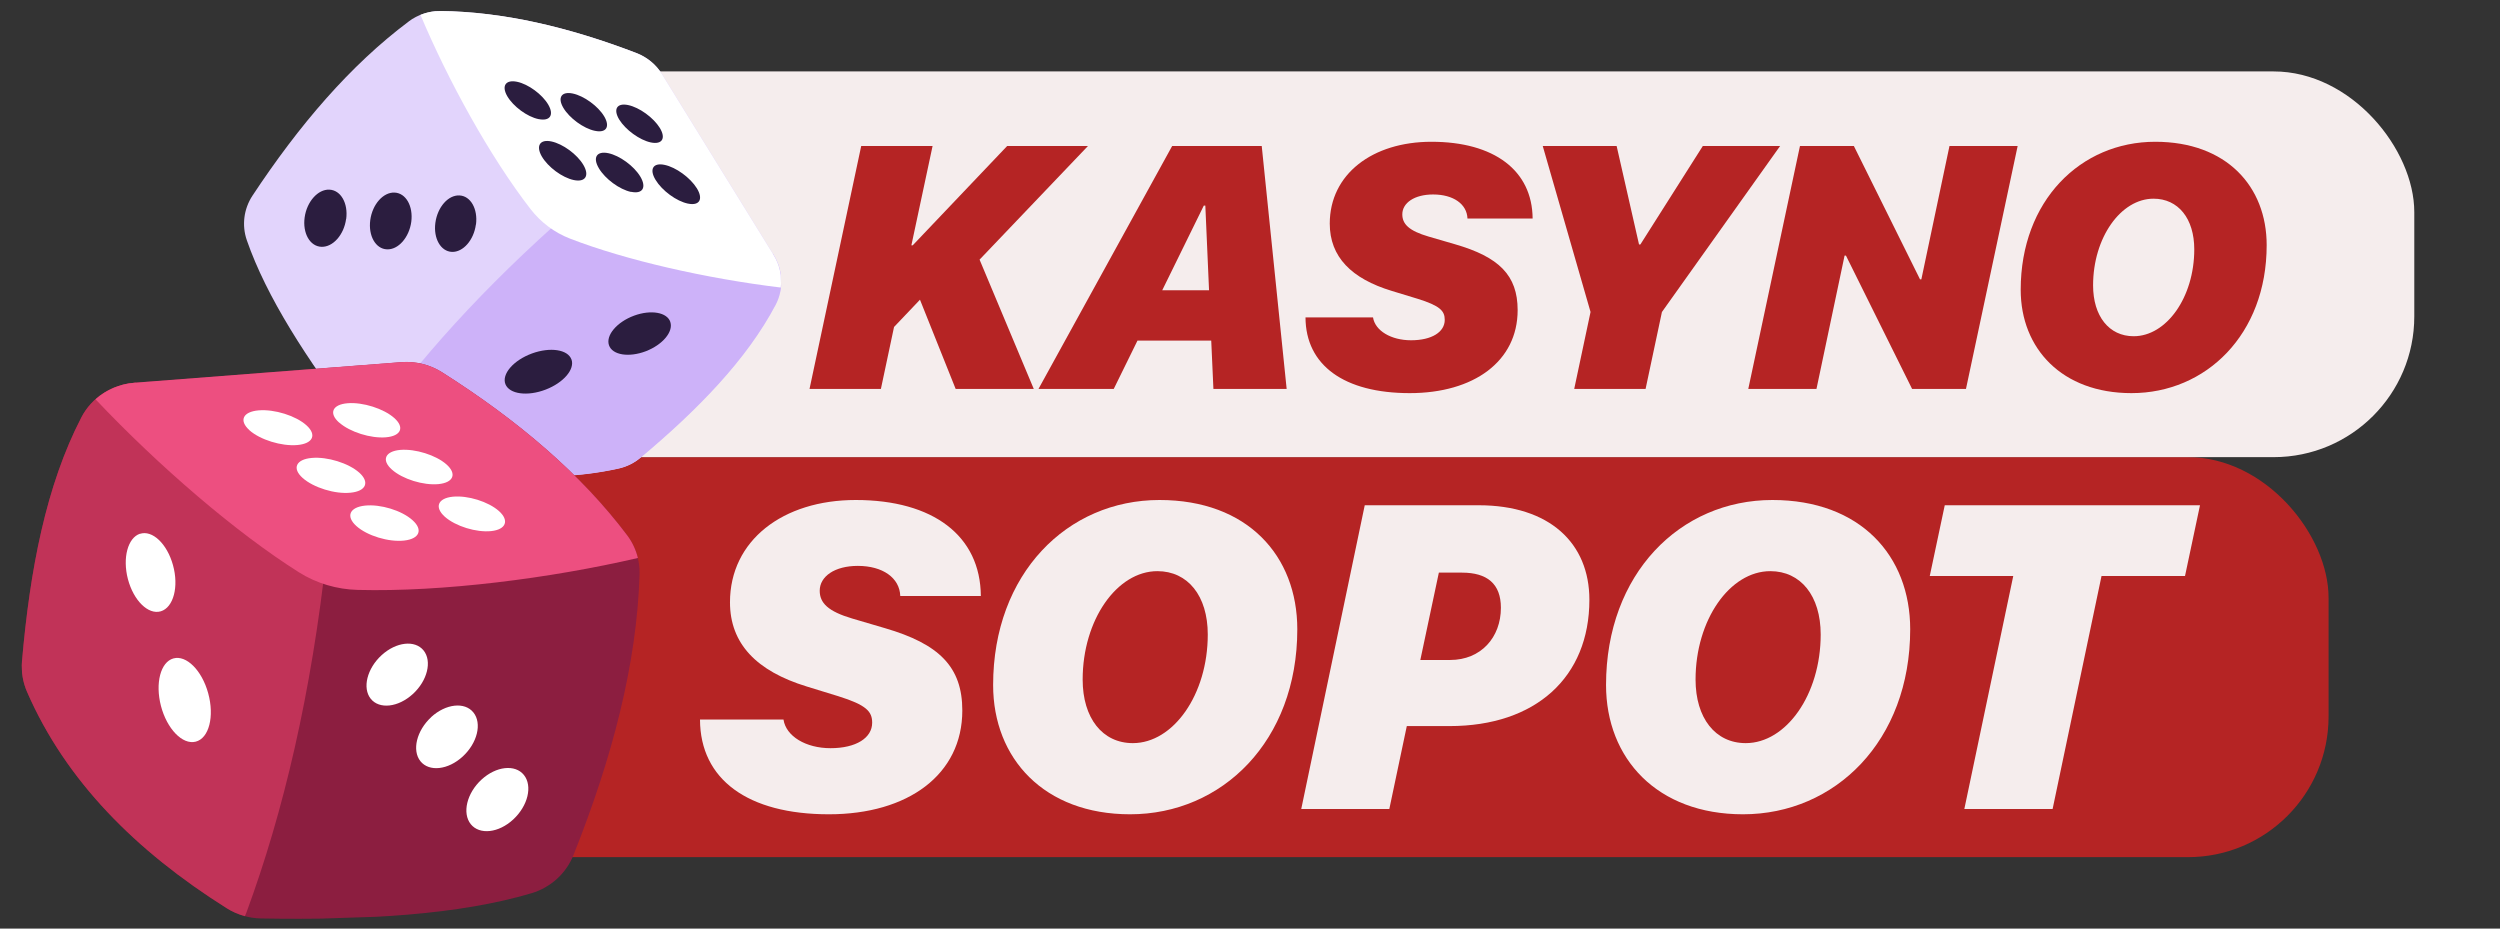 <svg width="175" height="65" viewBox="0 0 175 65" fill="none" xmlns="http://www.w3.org/2000/svg">
<rect x="0" y="0" width="175" height="65" fill="#333333" stroke="none"/>
<rect x="29" y="32" width="134" height="28" rx="9.848" fill="#B52424"/>
<path d="M49 50.369H54.844C55.019 51.533 56.403 52.373 58.137 52.373C59.93 52.373 61.052 51.651 61.052 50.59C61.052 49.809 60.659 49.352 58.677 48.733L56.476 48.056C52.964 46.98 51.099 45.064 51.099 42.161C51.099 37.829 54.8 35 59.901 35C65.322 35 68.63 37.505 68.659 41.719H63.019C62.976 40.452 61.795 39.612 60.047 39.612C58.429 39.612 57.38 40.349 57.38 41.351C57.38 42.206 57.962 42.795 59.653 43.296L61.956 43.974C65.73 45.079 67.362 46.67 67.362 49.735C67.362 54.215 63.573 57 58.021 57C52.352 57 49.015 54.569 49 50.369Z" fill="#F5EDED"/>
<path d="M81.017 39.981C78.19 39.981 75.786 43.385 75.786 47.569C75.786 50.266 77.17 52.019 79.298 52.019C82.125 52.019 84.544 48.63 84.544 44.416C84.544 41.705 83.145 39.981 81.017 39.981ZM79.108 57C73.104 57 69.519 53.11 69.519 47.952C69.519 40.157 74.707 35 81.163 35C87.328 35 90.811 38.905 90.811 44.048C90.811 51.872 85.55 57 79.108 57Z" fill="#F5EDED"/>
<path d="M95.532 35.368H103.504C108.473 35.368 111.257 38.021 111.257 41.985C111.257 47.407 107.497 50.826 101.464 50.826H98.476L97.252 56.632H91.087L95.532 35.368ZM100.72 40.084L99.423 46.199H101.507C103.664 46.199 105.063 44.622 105.063 42.544C105.063 40.865 104.101 40.084 102.338 40.084H100.72Z" fill="#F5EDED"/>
<path d="M123.921 39.981C121.094 39.981 118.689 43.385 118.689 47.569C118.689 50.266 120.074 52.019 122.201 52.019C125.028 52.019 127.448 48.63 127.448 44.416C127.448 41.705 126.049 39.981 123.921 39.981ZM122.012 57C116.008 57 112.423 53.11 112.423 47.952C112.423 40.157 117.611 35 124.067 35C130.231 35 133.714 38.905 133.714 44.048C133.714 51.872 128.453 57 122.012 57Z" fill="#F5EDED"/>
<path d="M143.682 56.632H137.503L140.928 40.319H135.084L136.133 35.368H154L152.951 40.319H147.107L143.682 56.632Z" fill="#F5EDED"/>
<rect x="35" y="5" width="134" height="27" rx="9.848" fill="#F5EDED"/>
<path d="M61.663 27.225H56.667L60.285 10.219H65.281L63.797 17.172H63.891L70.502 10.219H76.159L68.57 18.174L72.364 27.225H66.896L64.398 20.979L62.583 22.888L61.663 27.225Z" fill="#B52424"/>
<path d="M84.267 14.391L81.356 20.319H84.633L84.373 14.391H84.267ZM84.939 27.225L84.786 23.842H79.624L77.962 27.225H72.694L82.052 10.219H88.321L90.066 27.225H84.939Z" fill="#B52424"/>
<path d="M91.385 22.216H96.111C96.253 23.147 97.372 23.819 98.775 23.819C100.224 23.819 101.132 23.241 101.132 22.393C101.132 21.768 100.814 21.403 99.211 20.908L97.431 20.366C94.591 19.506 93.083 17.974 93.083 15.652C93.083 12.187 96.076 9.924 100.201 9.924C104.585 9.924 107.26 11.928 107.284 15.298H102.723C102.687 14.285 101.733 13.613 100.319 13.613C99.01 13.613 98.162 14.202 98.162 15.004C98.162 15.687 98.633 16.159 100 16.559L101.862 17.101C104.915 17.985 106.235 19.258 106.235 21.709C106.235 25.292 103.171 27.519 98.68 27.519C94.096 27.519 91.397 25.575 91.385 22.216Z" fill="#B52424"/>
<path d="M115.191 27.225H110.195L111.338 21.839L107.991 10.219H113.164L114.732 17.113H114.826L119.198 10.219H124.608L116.335 21.839L115.191 27.225Z" fill="#B52424"/>
<path d="M127.153 27.225H122.38L125.998 10.219H129.77L134.401 19.553H134.495L136.464 10.219H141.236L137.618 27.225H133.847L129.216 17.891H129.121L127.153 27.225Z" fill="#B52424"/>
<path d="M150.747 13.908C148.461 13.908 146.516 16.63 146.516 19.977C146.516 22.134 147.636 23.536 149.356 23.536C151.643 23.536 153.599 20.826 153.599 17.455C153.599 15.287 152.468 13.908 150.747 13.908ZM149.203 27.519C144.348 27.519 141.449 24.408 141.449 20.283C141.449 14.049 145.644 9.924 150.865 9.924C155.85 9.924 158.667 13.047 158.667 17.16C158.667 23.418 154.412 27.519 149.203 27.519Z" fill="#B52424"/>
<g clip-path="url(#clip0_251_5193)">
<path d="M28.614 1.502C24.517 4.566 20.929 8.767 17.672 13.698C17.062 14.627 16.916 15.778 17.279 16.821C18.654 20.781 21.485 25.175 24.994 29.77C25.404 30.308 25.96 30.716 26.596 30.961C32.27 33.164 37.84 33.979 43.25 32.8C43.837 32.676 44.385 32.413 44.836 32.028C48.851 28.666 52.263 25.163 54.288 21.335C54.871 20.225 54.819 18.899 54.155 17.837L46.351 5.199C45.936 4.521 45.297 3.997 44.546 3.707C39.783 1.887 35.204 0.822 30.837 0.771C30.03 0.763 29.247 1.026 28.607 1.502L28.614 1.502Z" fill="#E2D4FC"/>
<path d="M54.155 17.838L54.117 17.783L39.942 14.771C33.804 20.147 29.22 25.268 25.751 30.22C25.703 30.285 25.669 30.349 25.629 30.42C25.922 30.648 26.25 30.84 26.596 30.975C32.27 33.178 37.84 33.993 43.25 32.814C43.838 32.69 44.385 32.427 44.836 32.042C48.852 28.68 52.264 25.177 54.288 21.349C54.871 20.239 54.819 18.913 54.155 17.852L54.155 17.838Z" fill="#CDB2F9"/>
<path d="M54.653 20.128C54.748 19.342 54.578 18.537 54.148 17.845L46.344 5.207C45.928 4.528 45.29 4.004 44.539 3.715C39.783 1.887 35.203 0.822 30.836 0.771C30.351 0.766 29.876 0.859 29.433 1.041C31.365 5.633 34.277 10.939 37.141 14.64C37.857 15.56 38.802 16.277 39.9 16.702C43.789 18.209 49.432 19.497 54.653 20.128Z" fill="white"/>
<path d="M24.226 15.333C24.078 16.436 23.301 17.307 22.501 17.277C21.694 17.248 21.171 16.322 21.326 15.213C21.481 14.11 22.258 13.239 23.058 13.275C23.858 13.311 24.381 14.231 24.233 15.333L24.226 15.333Z" fill="#2B1D3F"/>
<path d="M28.79 15.525C28.642 16.62 27.88 17.491 27.087 17.454C26.294 17.425 25.771 16.505 25.919 15.403C26.067 14.301 26.829 13.444 27.622 13.48C28.416 13.517 28.931 14.43 28.79 15.525Z" fill="#2B1D3F"/>
<path d="M33.312 15.71C33.17 16.806 32.415 17.662 31.636 17.632C30.851 17.602 30.328 16.69 30.476 15.595C30.624 14.499 31.373 13.643 32.159 13.68C32.944 13.716 33.46 14.622 33.319 15.717L33.312 15.71Z" fill="#2B1D3F"/>
<path d="M40.002 25.156C40.253 25.847 39.451 26.789 38.197 27.271C36.93 27.76 35.662 27.592 35.381 26.896C35.101 26.192 35.938 25.221 37.234 24.744C38.517 24.276 39.75 24.465 40.002 25.163L40.002 25.156Z" fill="#2B1D3F"/>
<path d="M46.925 22.55C47.141 23.228 46.38 24.134 45.211 24.585C44.028 25.037 42.866 24.858 42.629 24.167C42.391 23.476 43.18 22.541 44.385 22.096C45.575 21.658 46.709 21.866 46.925 22.543L46.925 22.55Z" fill="#2B1D3F"/>
<path d="M37.698 8.338C36.901 8.175 35.92 7.446 35.504 6.726C35.094 6.005 35.4 5.562 36.19 5.724C36.98 5.887 37.953 6.603 38.377 7.323C38.801 8.05 38.502 8.5 37.705 8.337L37.698 8.338Z" fill="#2B1D3F"/>
<path d="M40.168 12.604C39.356 12.435 38.354 11.692 37.922 10.944C37.497 10.197 37.802 9.732 38.6 9.902C39.397 10.071 40.399 10.8 40.838 11.547C41.277 12.294 40.98 12.773 40.168 12.604Z" fill="#2B1D3F"/>
<path d="M41.642 9.158C40.852 8.995 39.857 8.266 39.433 7.546C39.009 6.826 39.308 6.383 40.091 6.546C40.874 6.709 41.861 7.424 42.292 8.144C42.723 8.87 42.439 9.327 41.649 9.158L41.642 9.158Z" fill="#2B1D3F"/>
<path d="M44.176 13.436C43.372 13.267 42.355 12.524 41.916 11.77C41.477 11.023 41.768 10.559 42.572 10.721C43.369 10.883 44.379 11.619 44.825 12.366C45.271 13.12 44.988 13.598 44.183 13.428L44.176 13.436Z" fill="#2B1D3F"/>
<path d="M45.564 9.972C44.774 9.809 43.779 9.08 43.341 8.361C42.91 7.641 43.187 7.191 43.97 7.354C44.753 7.517 45.74 8.232 46.185 8.952C46.631 9.678 46.354 10.134 45.564 9.972Z" fill="#2B1D3F"/>
<path d="M48.163 14.254C47.358 14.092 46.341 13.343 45.888 12.589C45.435 11.842 45.718 11.371 46.516 11.541C47.313 11.703 48.322 12.439 48.783 13.185C49.243 13.939 48.967 14.416 48.17 14.254L48.163 14.254Z" fill="#2B1D3F"/>
<path d="M44.77 40.201C44.583 46.477 42.853 53.07 40.137 59.87C39.624 61.145 38.545 62.125 37.203 62.526C32.126 64.036 25.541 64.421 18.261 64.292C17.412 64.278 16.583 64.019 15.868 63.574C9.484 59.557 4.602 54.644 1.895 48.435C1.602 47.767 1.477 47.03 1.538 46.308C2.091 39.894 3.224 33.985 5.701 29.206C6.418 27.826 7.828 26.92 9.407 26.798L28.096 25.355C29.1 25.279 30.099 25.526 30.945 26.064C36.274 29.439 40.688 33.207 43.907 37.483C44.498 38.274 44.801 39.236 44.77 40.215L44.77 40.201Z" fill="#8C1E40"/>
<path d="M9.407 26.791L9.492 26.788L22.883 38.619C21.794 48.587 19.841 56.837 17.255 63.864C17.222 63.956 17.182 64.041 17.143 64.133C16.696 64.008 16.262 63.827 15.868 63.574C9.484 59.557 4.602 54.644 1.895 48.435C1.602 47.767 1.477 47.03 1.538 46.308C2.091 39.894 3.224 33.985 5.701 29.206C6.418 27.826 7.828 26.92 9.407 26.798L9.407 26.791Z" fill="#C13358"/>
<path d="M6.686 27.95C7.427 27.29 8.383 26.873 9.407 26.791L28.096 25.347C29.099 25.272 30.099 25.519 30.945 26.057C36.273 29.431 40.688 33.2 43.907 37.476C44.266 37.953 44.512 38.49 44.653 39.059C38.517 40.485 30.939 41.449 25.049 41.294C23.586 41.259 22.159 40.838 20.927 40.061C16.554 37.305 11.132 32.654 6.693 27.957L6.686 27.95Z" fill="#ED4F80"/>
<path d="M33.702 54.575C32.672 55.525 32.341 56.92 32.952 57.69C33.57 58.459 34.906 58.31 35.929 57.36C36.96 56.404 37.291 55.016 36.672 54.246C36.055 53.484 34.726 53.633 33.702 54.575Z" fill="white"/>
<path d="M30.187 50.197C29.163 51.14 28.825 52.521 29.429 53.284C30.039 54.046 31.368 53.898 32.392 52.955C33.416 52.012 33.754 50.631 33.136 49.869C32.526 49.113 31.204 49.262 30.18 50.197L30.187 50.197Z" fill="white"/>
<path d="M26.716 45.859C25.692 46.795 25.353 48.162 25.949 48.911C26.553 49.667 27.874 49.519 28.898 48.583C29.922 47.647 30.254 46.28 29.651 45.532C29.048 44.783 27.733 44.931 26.716 45.859Z" fill="white"/>
<path d="M12.137 46.09C11.24 46.343 10.855 47.817 11.265 49.411C11.684 51.019 12.771 52.15 13.697 51.917C14.631 51.683 15.021 50.154 14.573 48.526C14.134 46.919 13.041 45.837 12.137 46.09Z" fill="white"/>
<path d="M9.801 37.36C8.947 37.64 8.567 39.051 8.953 40.534C9.346 42.031 10.372 43.052 11.255 42.792C12.145 42.525 12.53 41.065 12.108 39.556C11.694 38.059 10.662 37.087 9.801 37.367L9.801 37.36Z" fill="white"/>
<path d="M31.138 36.172C31.888 36.839 33.344 37.287 34.389 37.176C35.427 37.064 35.662 36.434 34.927 35.774C34.184 35.113 32.742 34.665 31.697 34.769C30.645 34.874 30.395 35.504 31.138 36.172Z" fill="white"/>
<path d="M24.948 36.824C25.705 37.505 27.204 37.959 28.291 37.839C29.372 37.719 29.628 37.081 28.871 36.408C28.12 35.733 26.636 35.279 25.555 35.392C24.468 35.505 24.19 36.143 24.948 36.824Z" fill="white"/>
<path d="M27.431 32.869C28.174 33.537 29.645 33.991 30.697 33.887C31.749 33.782 31.992 33.166 31.256 32.512C30.521 31.858 29.072 31.403 28.012 31.494C26.953 31.592 26.688 32.209 27.431 32.869Z" fill="white"/>
<path d="M21.188 33.46C21.946 34.134 23.453 34.602 24.54 34.489C25.628 34.383 25.892 33.752 25.149 33.085C24.398 32.417 22.913 31.956 21.818 32.056C20.716 32.155 20.431 32.786 21.188 33.46Z" fill="white"/>
<path d="M23.746 29.58C24.489 30.241 25.96 30.702 27.019 30.611C28.079 30.52 28.337 29.911 27.594 29.257C26.859 28.604 25.402 28.142 24.342 28.226C23.268 28.31 22.996 28.92 23.739 29.581L23.746 29.58Z" fill="white"/>
<path d="M17.451 30.11C18.202 30.784 19.715 31.252 20.818 31.152C21.913 31.053 22.191 30.436 21.448 29.768C20.705 29.101 19.213 28.633 18.11 28.725C17.001 28.818 16.708 29.436 17.458 30.11L17.451 30.11Z" fill="white"/>
</g>
<defs>
<clipPath id="clip0_251_5193">
<rect width="54.05" height="63.245" fill="white" transform="matrix(0.999 -0.033 0.034 0.999 0 1.792)"/>
</clipPath>
</defs>
</svg>

